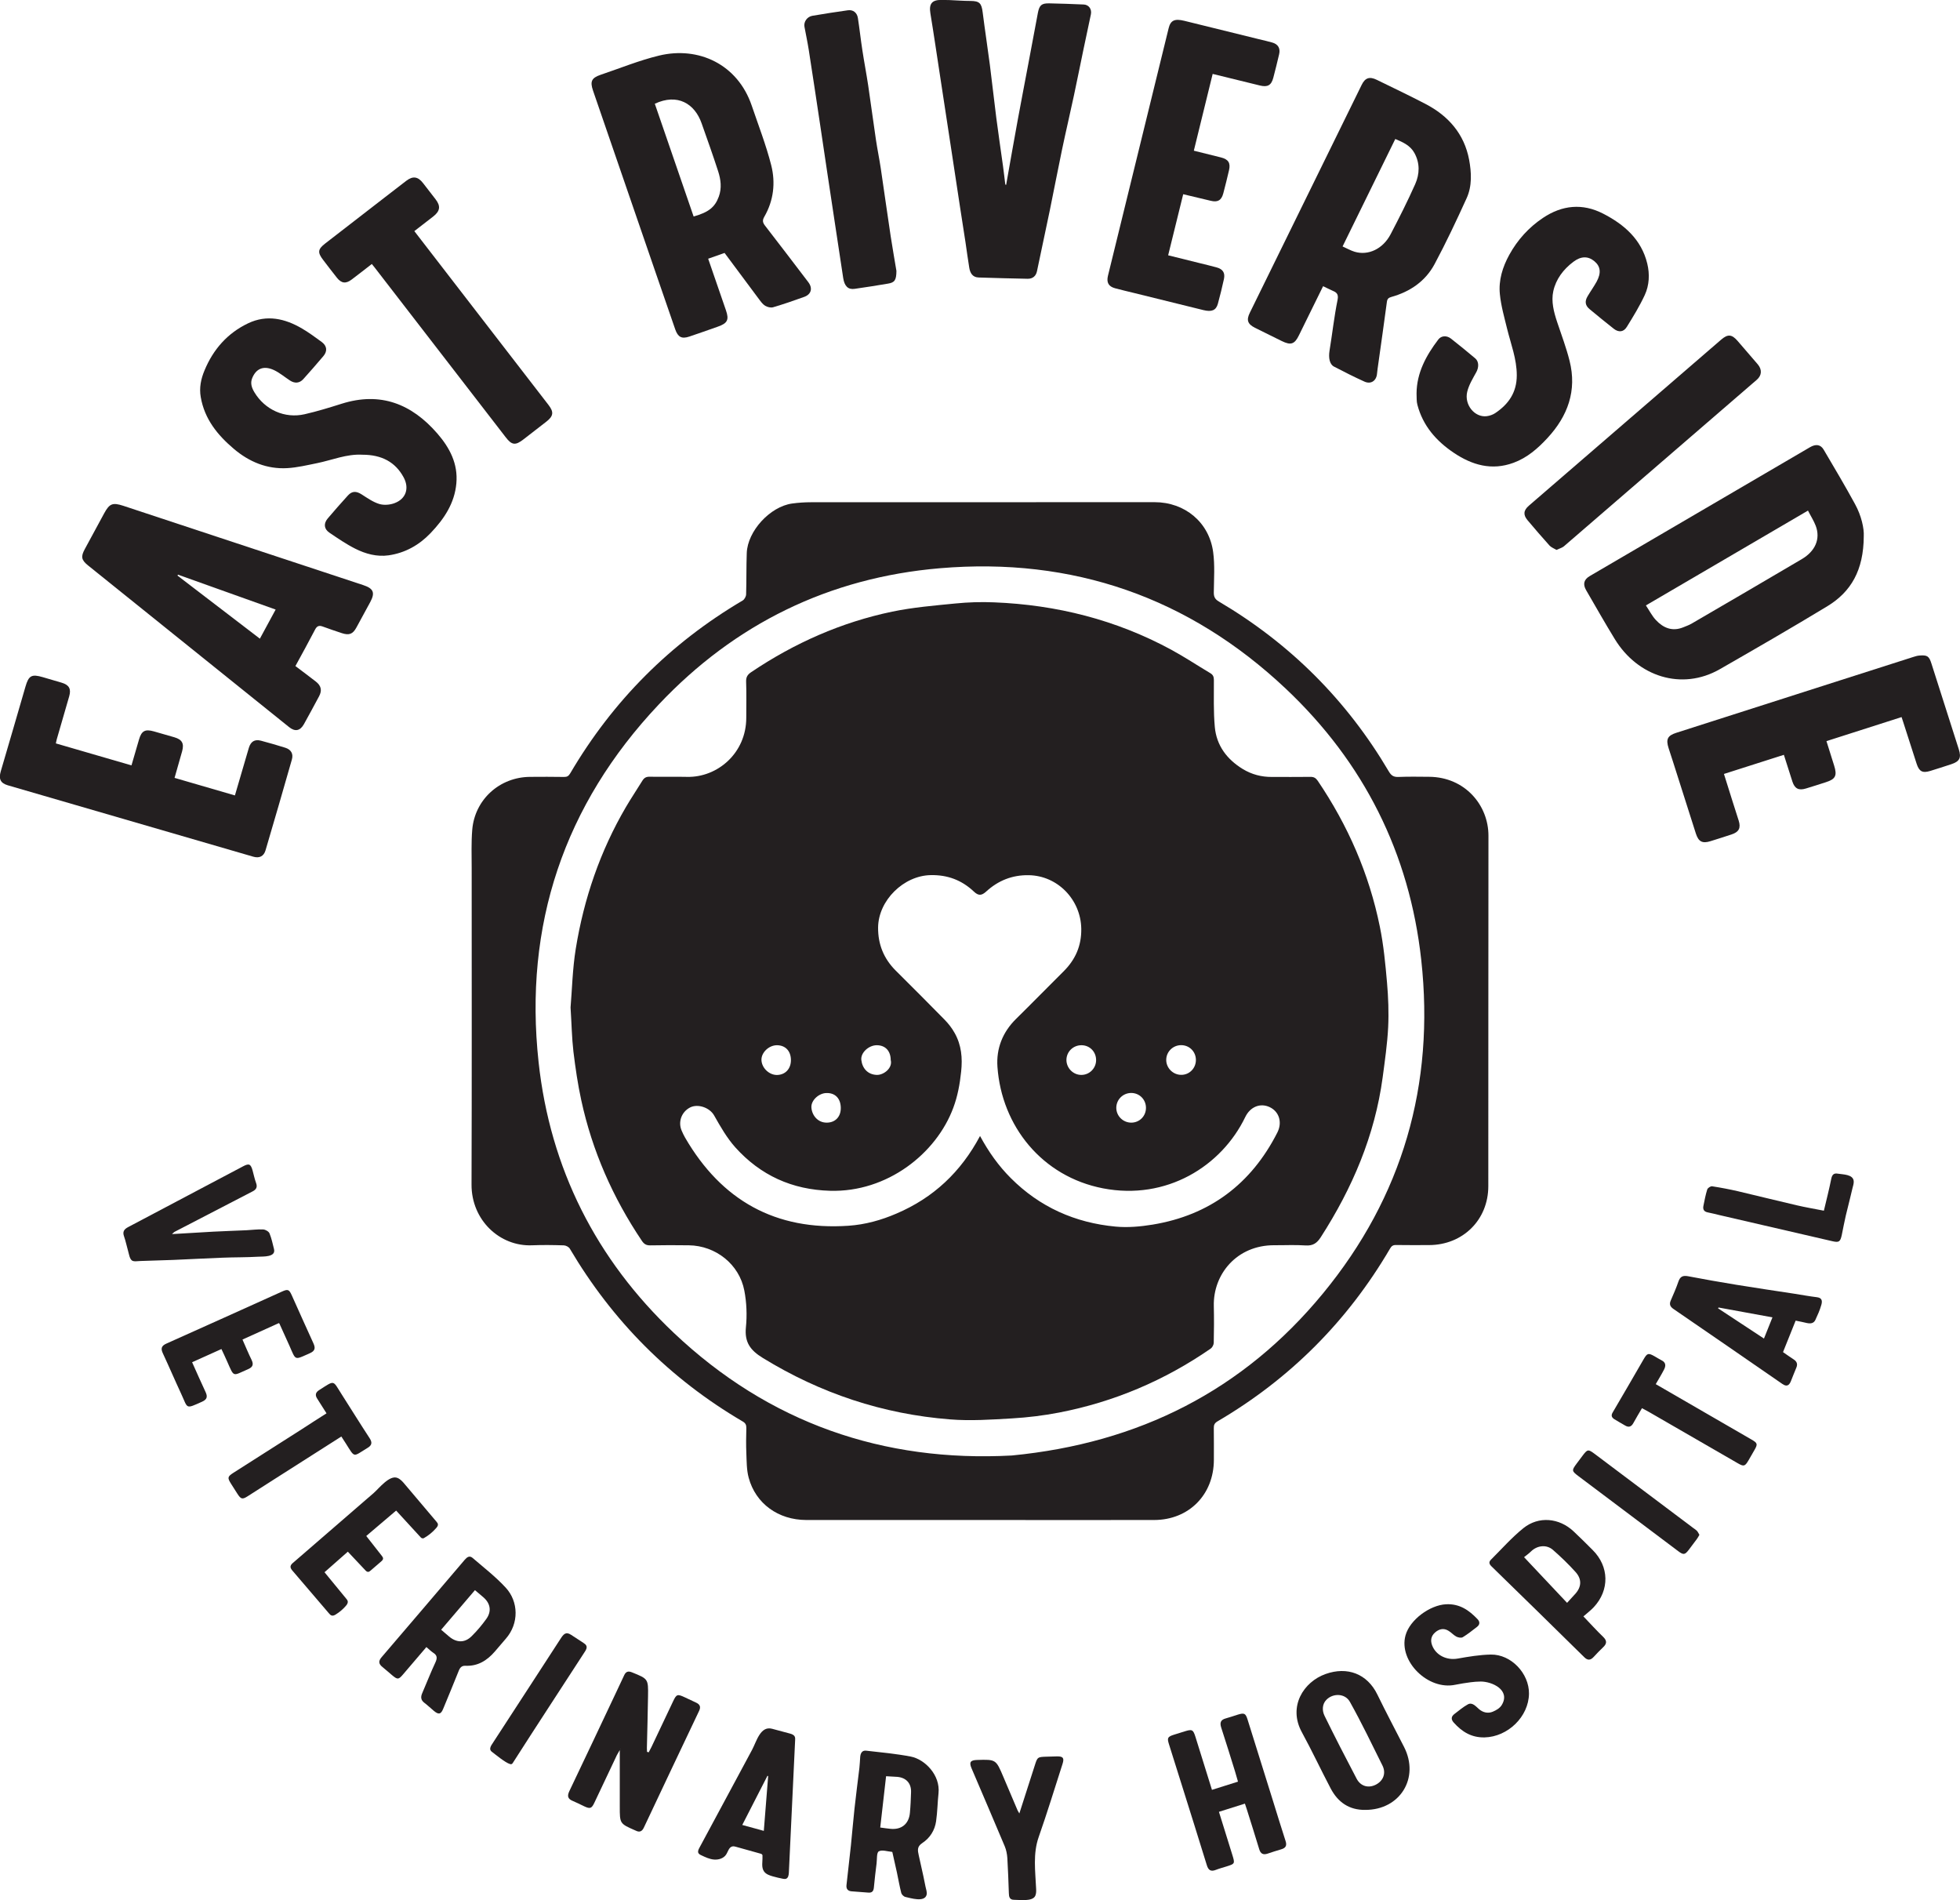 <?xml version="1.0" encoding="utf-8"?>
<!-- Generator: Adobe Illustrator 27.7.0, SVG Export Plug-In . SVG Version: 6.00 Build 0)  -->
<svg version="1.1" id="Layer_1" xmlns="http://www.w3.org/2000/svg" xmlns:xlink="http://www.w3.org/1999/xlink" x="0px" y="0px"
	 viewBox="0 0 274.75 266.29" style="enable-background:new 0 0 274.75 266.29;" xml:space="preserve">
<style type="text/css">
	.st0{fill:#231F20;}
</style>
<g id="xBdPCN_00000137826154184990241280000008123636891448253626_">
	<g>
		<path class="st0" d="M137.32,213.03c-8.1,0-16.21,0.01-24.31,0c-3.91-0.01-7.08-2.29-8.06-5.92c-0.3-1.1-0.28-2.3-0.33-3.46
			c-0.05-1.16-0.03-2.33,0-3.5c0.01-0.45-0.12-0.71-0.53-0.94c-10.17-5.97-18.22-14.06-24.21-24.2c-0.14-0.25-0.55-0.46-0.84-0.47
			c-1.48-0.05-2.97-0.07-4.45-0.01c-4.54,0.19-8.51-3.53-8.49-8.51c0.05-14.78,0.02-29.56,0.02-44.34c0-1.8-0.07-3.61,0.08-5.4
			c0.36-4.23,3.84-7.37,8.1-7.4c1.59-0.01,3.18-0.02,4.77,0.01c0.42,0.01,0.64-0.13,0.86-0.5c5.97-10.16,14.02-18.24,24.18-24.23
			c0.25-0.15,0.47-0.56,0.48-0.85c0.06-1.93,0.02-3.87,0.09-5.8c0.11-3.08,3.27-6.51,6.35-6.94c0.88-0.12,1.78-0.18,2.67-0.18
			c16.05-0.01,32.1-0.01,48.15-0.01c4.24,0,7.65,2.82,8.21,7c0.25,1.85,0.11,3.75,0.09,5.63c-0.01,0.61,0.15,0.97,0.72,1.3
			c9.98,5.89,17.93,13.83,23.82,23.82c0.34,0.58,0.69,0.79,1.36,0.76c1.43-0.06,2.86-0.03,4.29-0.02c5.03,0.04,8.32,3.99,8.31,8.27
			c-0.03,16.37,0,32.74-0.02,49.1c0,4.73-3.57,8.25-8.31,8.26c-1.54,0-3.07,0.02-4.61-0.01c-0.44-0.01-0.65,0.14-0.86,0.51
			c-5.96,10.17-14.02,18.25-24.19,24.21c-0.4,0.24-0.52,0.5-0.51,0.94c0.02,1.48,0.01,2.97,0.01,4.45c-0.01,4.88-3.5,8.42-8.37,8.43
			C153.64,213.05,145.48,213.03,137.32,213.03z M141.84,203.99c17.84-1.73,32.42-9.12,43.61-22.71
			c11.17-13.57,15.69-29.27,13.78-46.73c-1.64-14.97-8.06-27.71-18.97-38.01c-13.6-12.83-29.89-18.48-48.52-16.9
			c-15.51,1.32-28.73,7.79-39.39,19.09c-13.28,14.06-18.94,30.94-16.85,50.14c1.62,14.88,8.06,27.63,18.95,37.93
			C107.81,199.45,123.84,204.96,141.84,203.99z"/>
		<path class="st0" d="M185.47,40.11c-1.15,2.34-2.27,4.61-3.39,6.89c-0.61,1.25-1.13,1.42-2.4,0.8c-1.26-0.62-2.51-1.24-3.76-1.86
			c-1.03-0.52-1.23-1.08-0.72-2.11c5.22-10.64,10.45-21.28,15.67-31.92c0.49-1.01,1.11-1.22,2.13-0.72c2.28,1.12,4.57,2.2,6.81,3.37
			c3.22,1.67,5.45,4.21,6.13,7.83c0.33,1.78,0.43,3.68-0.35,5.39c-1.42,3.12-2.88,6.23-4.5,9.25c-1.28,2.38-3.42,3.85-6.03,4.58
			c-0.42,0.12-0.59,0.26-0.65,0.71c-0.38,2.89-0.8,5.77-1.2,8.65c-0.06,0.46-0.14,0.93-0.18,1.39c-0.08,1-0.85,1.54-1.77,1.12
			c-1.44-0.65-2.86-1.37-4.26-2.1c-0.62-0.32-0.79-1.22-0.63-2.22c0.39-2.38,0.65-4.78,1.13-7.14c0.18-0.89-0.23-1.08-0.82-1.33
			C186.31,40.53,185.94,40.33,185.47,40.11z M188.2,34.54c0.59,0.26,1.12,0.57,1.68,0.74c1.9,0.58,3.97-0.38,5.05-2.44
			c1.21-2.31,2.39-4.65,3.45-7.03c0.63-1.42,0.68-2.94-0.11-4.37c-0.57-1.04-1.58-1.5-2.68-1.96
			C193.14,24.48,190.69,29.47,188.2,34.54z"/>
		<path class="st0" d="M101.57,35.45c-0.79,0.28-1.53,0.54-2.3,0.81c0.84,2.44,1.67,4.83,2.49,7.22c0.47,1.35,0.22,1.83-1.16,2.31
			c-1.32,0.46-2.64,0.94-3.97,1.38c-1.07,0.36-1.59,0.08-1.97-0.99c-0.9-2.59-1.79-5.19-2.69-7.79c-2.95-8.56-5.89-17.12-8.84-25.69
			c-0.44-1.29-0.21-1.78,1.07-2.22c2.73-0.92,5.41-2.02,8.19-2.69c5.51-1.33,11.01,1.2,12.99,7.02c0.94,2.77,2.01,5.52,2.73,8.35
			c0.62,2.45,0.34,4.94-0.96,7.2c-0.29,0.5-0.26,0.8,0.08,1.25c2.04,2.63,4.06,5.29,6.08,7.94c0.64,0.84,0.42,1.7-0.58,2.06
			c-1.44,0.52-2.89,1.02-4.35,1.45c-0.33,0.1-0.8-0.02-1.11-0.2c-0.35-0.21-0.61-0.58-0.86-0.91
			C104.81,39.81,103.22,37.66,101.57,35.45z M91.79,14.54c1.82,5.29,3.64,10.55,5.44,15.8c2.09-0.58,2.99-1.3,3.53-2.78
			c0.44-1.2,0.28-2.4-0.09-3.55c-0.73-2.26-1.53-4.49-2.32-6.73C97.38,14.52,94.97,13.05,91.79,14.54z"/>
		<path class="st0" d="M261.26,75.14c-0.02,4.81-1.8,7.82-5.13,9.84c-4.97,3.01-10.01,5.92-15.05,8.81
			c-5.33,3.05-11.51,1.04-14.72-4.22c-1.38-2.25-2.68-4.55-4.01-6.84c-0.5-0.86-0.33-1.51,0.51-2
			c10.29-6.02,20.57-12.03,30.86-18.05c0.82-0.48,1.49-0.39,1.92,0.34c1.49,2.53,2.99,5.05,4.39,7.62
			C260.94,72.29,261.32,74.09,261.26,75.14z M253.44,71.56c-7.6,4.45-15.11,8.84-22.72,13.29c0.49,0.73,0.86,1.48,1.41,2.06
			c1.03,1.1,2.29,1.63,3.82,1.01c0.39-0.16,0.79-0.3,1.16-0.51c5.16-3,10.31-6.01,15.45-9.04c1.92-1.13,2.65-2.85,1.97-4.67
			C254.26,72.99,253.82,72.31,253.44,71.56z"/>
		<path class="st0" d="M41.41,93.35c0.97,0.73,1.92,1.44,2.86,2.17c0.76,0.59,0.9,1.25,0.45,2.08c-0.7,1.3-1.4,2.61-2.12,3.9
			c-0.53,0.94-1.24,1.08-2.08,0.4c-9.39-7.55-18.77-15.09-28.16-22.64c-0.97-0.78-1.05-1.24-0.47-2.31
			c0.91-1.67,1.81-3.34,2.72-5.02c0.74-1.36,1.18-1.53,2.68-1.04c4.54,1.5,9.07,3,13.61,4.5c6.67,2.2,13.34,4.41,20.01,6.61
			c1.46,0.48,1.7,1.07,0.98,2.4c-0.64,1.18-1.28,2.37-1.93,3.55c-0.5,0.92-1.01,1.12-2.03,0.79c-0.9-0.3-1.8-0.6-2.69-0.93
			c-0.51-0.19-0.81-0.08-1.07,0.42C43.28,89.94,42.35,91.63,41.41,93.35z M24.95,80.54c-0.02,0.04-0.05,0.09-0.07,0.13
			c3.83,2.93,7.67,5.87,11.55,8.84c0.74-1.37,1.46-2.7,2.21-4.08C34.02,83.78,29.49,82.16,24.95,80.54z"/>
		<path class="st0" d="M141.04,25.91c0.54-3.06,1.08-6.12,1.64-9.18c0.47-2.58,0.98-5.16,1.46-7.74c0.45-2.39,0.89-4.79,1.35-7.19
			c0.21-1.09,0.53-1.35,1.6-1.33c1.61,0.03,3.21,0.09,4.82,0.16c0.72,0.03,1.16,0.65,1.01,1.38c-0.34,1.64-0.69,3.28-1.04,4.91
			c-0.45,2.16-0.88,4.32-1.34,6.47c-0.54,2.54-1.14,5.06-1.67,7.6c-0.59,2.83-1.13,5.66-1.71,8.49c-0.59,2.85-1.19,5.69-1.8,8.54
			c-0.14,0.66-0.59,1.06-1.3,1.05c-2.3-0.05-4.59-0.1-6.89-0.18c-0.84-0.03-1.18-0.63-1.3-1.36c-0.2-1.19-0.35-2.39-0.53-3.58
			c-0.25-1.66-0.52-3.31-0.77-4.97c-0.38-2.45-0.75-4.91-1.12-7.37c-0.55-3.6-1.1-7.21-1.65-10.81c-0.46-2.98-0.89-5.96-1.38-8.93
			c-0.22-1.34,0.21-1.9,1.58-1.88c0.37,0,0.74,0.01,1.11,0.02c0.97,0.04,1.94,0.12,2.92,0.12c1.26,0.01,1.56,0.3,1.72,1.6
			c0.31,2.46,0.69,4.92,1.01,7.38c0.32,2.47,0.58,4.94,0.9,7.41c0.29,2.26,0.63,4.51,0.94,6.76c0.12,0.86,0.21,1.71,0.32,2.57
			C140.95,25.88,140.99,25.9,141.04,25.91z"/>
		<path class="st0" d="M50.81,63.73c-2.21-0.13-4.24,0.75-6.35,1.18c-1.39,0.28-2.79,0.62-4.2,0.7c-2.84,0.16-5.33-0.88-7.48-2.7
			c-2.29-1.94-4.11-4.18-4.64-7.26c-0.23-1.31,0.03-2.55,0.53-3.74c1.22-2.95,3.22-5.22,6.11-6.6c2.63-1.25,5.17-0.67,7.57,0.74
			c0.95,0.56,1.85,1.22,2.75,1.88c0.74,0.55,0.82,1.28,0.23,1.98c-0.92,1.09-1.87,2.17-2.82,3.23c-0.52,0.57-1.18,0.63-1.86,0.19
			c-0.75-0.49-1.45-1.09-2.26-1.47c-1.53-0.7-2.53-0.12-3.04,1.14c-0.29,0.71-0.06,1.35,0.3,1.96c1.48,2.47,4.26,3.74,7.07,3.09
			c1.75-0.4,3.47-0.93,5.18-1.47c5.44-1.71,9.8,0.02,13.41,4.18c1.74,2.01,2.91,4.24,2.66,6.99c-0.25,2.79-1.72,4.98-3.6,6.95
			c-1.62,1.7-3.59,2.8-5.9,3.13c-1.63,0.23-3.22-0.2-4.67-0.93c-1.27-0.64-2.45-1.45-3.63-2.25c-0.76-0.52-0.83-1.28-0.23-1.99
			c0.92-1.09,1.87-2.16,2.83-3.22c0.58-0.64,1.17-0.63,1.91-0.16c0.8,0.51,1.6,1.08,2.48,1.35c0.66,0.2,1.51,0.13,2.16-0.12
			c1.62-0.61,2.08-2.12,1.25-3.63C55.42,64.77,53.52,63.73,50.81,63.73z"/>
		<path class="st0" d="M198.57,55.14c0.02-2.87,1.33-5.3,3.05-7.56c0.42-0.55,1.18-0.59,1.78-0.12c1.15,0.9,2.27,1.82,3.39,2.76
			c0.54,0.45,0.52,1.27,0.16,1.93c-0.49,0.89-1.05,1.8-1.28,2.77c-0.43,1.83,1.06,3.61,2.73,3.41c0.41-0.05,0.84-0.2,1.18-0.42
			c1.89-1.26,3.04-2.91,3.04-5.31c0-2.3-0.83-4.38-1.36-6.54c-0.39-1.6-0.85-3.2-1.01-4.83c-0.2-1.95,0.38-3.81,1.32-5.52
			c1.15-2.09,2.73-3.84,4.72-5.17c2.68-1.8,5.54-2.08,8.41-0.61c2.95,1.51,5.39,3.61,6.21,7.01c0.36,1.47,0.29,3.03-0.35,4.41
			c-0.72,1.55-1.62,3.02-2.52,4.47c-0.45,0.73-1.14,0.79-1.82,0.26c-1.14-0.9-2.27-1.82-3.39-2.75c-0.63-0.52-0.71-1.11-0.27-1.83
			c0.4-0.68,0.87-1.33,1.25-2.02c0.67-1.23,0.55-2.15-0.3-2.86c-0.89-0.75-1.89-0.74-2.97,0.08c-1.39,1.05-2.43,2.42-2.8,4.1
			c-0.32,1.45,0.07,2.92,0.54,4.34c0.6,1.8,1.28,3.59,1.74,5.43c1.05,4.17-0.24,7.73-3.1,10.82c-1.36,1.47-2.85,2.77-4.76,3.47
			c-3.05,1.12-5.79,0.33-8.37-1.4c-2.47-1.66-4.33-3.79-5.1-6.72C198.55,56.24,198.6,55.72,198.57,55.14z"/>
		<path class="st0" d="M169.99,10.36c-0.88,3.59-1.75,7.14-2.64,10.76c1.32,0.33,2.57,0.64,3.82,0.95c1.03,0.26,1.35,0.78,1.11,1.8
			c-0.26,1.08-0.51,2.16-0.8,3.23c-0.26,0.98-0.78,1.28-1.76,1.04c-1.26-0.3-2.51-0.6-3.86-0.92c-0.7,2.84-1.39,5.65-2.11,8.56
			c1.47,0.36,2.89,0.72,4.31,1.07c0.82,0.2,1.64,0.4,2.46,0.62c0.89,0.24,1.24,0.75,1.05,1.64c-0.25,1.16-0.54,2.32-0.85,3.46
			c-0.25,0.92-0.86,1.18-2.03,0.89c-3.26-0.8-6.51-1.61-9.77-2.41c-0.87-0.22-1.75-0.41-2.61-0.65c-0.92-0.25-1.22-0.81-1-1.74
			c2.83-11.57,5.67-23.14,8.51-34.71c0.27-1.1,0.84-1.37,2.21-1.03c3.46,0.85,6.93,1.7,10.39,2.56c0.64,0.16,1.29,0.3,1.92,0.48
			c0.82,0.23,1.16,0.81,0.97,1.63c-0.26,1.11-0.53,2.21-0.82,3.31c-0.28,1.06-0.8,1.35-1.89,1.08
			C174.42,11.45,172.25,10.92,169.99,10.36z"/>
		<path class="st0" d="M24.47,109.02c2.86,0.83,5.62,1.63,8.46,2.46c0.5-1.7,0.99-3.36,1.47-5.02c0.16-0.56,0.32-1.12,0.49-1.67
			c0.27-0.87,0.82-1.21,1.69-0.98c1.15,0.3,2.29,0.64,3.42,0.99c0.81,0.26,1.15,0.85,0.91,1.67c-1.21,4.24-2.44,8.48-3.69,12.71
			c-0.25,0.84-0.87,1.14-1.74,0.88c-11.46-3.33-22.92-6.66-34.39-10c-1.05-0.31-1.29-0.91-0.98-1.97c1.17-3.95,2.31-7.91,3.46-11.86
			c0.45-1.55,0.86-1.78,2.41-1.33c0.89,0.26,1.78,0.52,2.66,0.78c1.05,0.31,1.36,0.87,1.06,1.91c-0.58,2-1.16,4.01-1.74,6.01
			c-0.05,0.17-0.08,0.36-0.13,0.59c3.52,1.02,7.01,2.04,10.6,3.08c0.36-1.23,0.71-2.44,1.06-3.64c0.35-1.2,0.85-1.47,2.06-1.13
			c0.97,0.27,1.93,0.55,2.89,0.83c1.09,0.32,1.39,0.87,1.09,1.96C25.19,106.5,24.84,107.71,24.47,109.02z"/>
		<path class="st0" d="M266.56,100.5c-3.53,1.13-7,2.24-10.53,3.37c0.37,1.18,0.72,2.31,1.08,3.44c0.44,1.4,0.19,1.89-1.17,2.32
			c-0.93,0.3-1.86,0.6-2.79,0.88c-1.01,0.31-1.57,0.02-1.89-0.96c-0.4-1.23-0.78-2.46-1.2-3.76c-2.8,0.89-5.56,1.78-8.4,2.68
			c0.4,1.27,0.79,2.51,1.18,3.76c0.3,0.93,0.6,1.86,0.89,2.79c0.32,1.03,0.03,1.59-1.01,1.93c-0.98,0.32-1.96,0.64-2.94,0.94
			c-1.14,0.36-1.68,0.08-2.05-1.05c-1.08-3.37-2.15-6.74-3.22-10.11c-0.2-0.63-0.41-1.26-0.61-1.88c-0.4-1.25-0.14-1.76,1.09-2.15
			c7.64-2.45,15.29-4.89,22.93-7.34c3.42-1.09,6.84-2.19,10.26-3.28c0.3-0.1,0.61-0.19,0.92-0.21c1.08-0.08,1.32,0.1,1.65,1.14
			c1.28,4,2.55,8,3.83,12c0.38,1.2,0.12,1.71-1.07,2.1c-0.98,0.32-1.96,0.64-2.94,0.94c-1.1,0.33-1.55,0.07-1.91-1.04
			c-0.63-1.93-1.25-3.87-1.87-5.81C266.73,100.99,266.66,100.79,266.56,100.5z"/>
		<path class="st0" d="M58.08,32.39c3.69,4.78,7.33,9.49,10.96,14.2c2.62,3.39,5.24,6.79,7.86,10.18c0.76,0.99,0.68,1.55-0.32,2.33
			c-1.07,0.83-2.13,1.65-3.2,2.48c-1.13,0.88-1.64,0.82-2.5-0.31c-6.11-7.92-12.22-15.84-18.34-23.75
			c-0.13-0.16-0.26-0.32-0.42-0.52c-0.96,0.74-1.89,1.48-2.84,2.19c-0.8,0.6-1.42,0.53-2.05-0.26c-0.66-0.83-1.3-1.67-1.94-2.51
			c-0.8-1.04-0.74-1.49,0.29-2.29c2.78-2.16,5.56-4.31,8.35-6.46c1-0.78,2.01-1.55,3.02-2.33c0.92-0.7,1.63-0.61,2.35,0.32
			c0.58,0.75,1.17,1.51,1.75,2.26c0.75,0.97,0.65,1.66-0.33,2.43C59.85,31.02,58.99,31.68,58.08,32.39z"/>
		<path class="st0" d="M125.66,37.97c-0.01,1.31-0.26,1.63-1.18,1.78c-1.55,0.26-3.1,0.51-4.66,0.73c-0.93,0.14-1.44-0.36-1.62-1.51
			c-0.37-2.44-0.74-4.89-1.11-7.33c-0.36-2.41-0.73-4.81-1.09-7.22c-0.35-2.3-0.68-4.61-1.03-6.91c-0.53-3.51-1.05-7.02-1.6-10.52
			c-0.17-1.08-0.4-2.15-0.6-3.23c-0.13-0.7,0.36-1.42,1.12-1.55c1.65-0.28,3.31-0.54,4.97-0.77c0.73-0.1,1.28,0.33,1.4,1.09
			c0.23,1.49,0.39,2.98,0.62,4.47c0.25,1.66,0.57,3.3,0.82,4.96c0.38,2.54,0.71,5.1,1.09,7.64c0.2,1.34,0.48,2.68,0.68,4.02
			c0.47,3.17,0.91,6.35,1.39,9.52C125.13,34.89,125.44,36.64,125.66,37.97z"/>
		<path class="st0" d="M218.18,77.07c-0.36-0.22-0.75-0.36-0.98-0.62c-1.05-1.16-2.06-2.35-3.07-3.54c-0.64-0.76-0.57-1.39,0.2-2.05
			c8.97-7.75,17.95-15.5,26.93-23.25c0.95-0.82,1.51-0.77,2.34,0.2c0.94,1.08,1.87,2.16,2.8,3.25c0.62,0.73,0.58,1.55-0.14,2.17
			c-9.01,7.79-18.03,15.57-27.05,23.35C218.95,76.79,218.58,76.88,218.18,77.07z"/>
		<path class="st0" d="M90.93,245.59c0.13-0.24,0.26-0.48,0.38-0.72c1.02-2.15,2.03-4.3,3.05-6.44c0.47-0.99,0.6-1.03,1.63-0.55
			c0.53,0.25,1.05,0.49,1.58,0.74c0.51,0.24,0.71,0.56,0.44,1.14c-2.6,5.46-5.18,10.92-7.76,16.39c-0.26,0.55-0.62,0.68-1.14,0.41
			c-0.02-0.01-0.05-0.02-0.07-0.03c-2.17-0.95-2.16-0.95-2.16-3.33c0.01-2.59,0-5.17,0-7.93c-0.18,0.33-0.3,0.51-0.4,0.7
			c-1.05,2.22-2.1,4.44-3.15,6.66c-0.4,0.85-0.6,0.92-1.47,0.51c-0.53-0.25-1.04-0.52-1.58-0.74c-0.7-0.29-0.79-0.69-0.47-1.37
			c2.24-4.69,4.46-9.4,6.68-14.1c0.34-0.72,0.68-1.43,1.01-2.15c0.23-0.5,0.56-0.62,1.09-0.4c2.27,0.92,2.29,0.91,2.25,3.34
			c-0.04,2.43-0.1,4.85-0.16,7.27c0,0.18,0.02,0.35,0.02,0.53C90.79,245.54,90.86,245.56,90.93,245.59z M86.92,245.15l0.04,0.03
			l0-0.05L86.92,245.15z"/>
		<path class="st0" d="M125.09,259.58c-0.02-0.01-0.04-0.04-0.06-0.04c-0.63-0.05-1.38-0.33-1.84-0.07
			c-0.32,0.18-0.24,1.08-0.31,1.67c-0.14,1.13-0.28,2.26-0.38,3.39c-0.05,0.53-0.26,0.77-0.8,0.72c-0.78-0.07-1.56-0.11-2.35-0.18
			c-0.51-0.05-0.75-0.35-0.69-0.87c0.21-1.85,0.42-3.7,0.62-5.56c0.18-1.71,0.31-3.43,0.5-5.14c0.21-1.92,0.46-3.83,0.69-5.74
			c0.06-0.5,0.07-1,0.11-1.5c0.04-0.53,0.25-0.97,0.85-0.9c2.09,0.24,4.19,0.43,6.26,0.83c1.93,0.38,4.14,2.56,3.87,5.14
			c-0.14,1.3-0.15,2.62-0.34,3.92c-0.18,1.28-0.87,2.36-1.94,3.06c-0.76,0.5-0.64,1.04-0.49,1.72c0.22,0.97,0.44,1.95,0.65,2.93
			c0.1,0.49,0.2,0.98,0.3,1.47c0.07,0.36,0.24,0.77,0.15,1.13c-0.28,1.09-2.24,0.46-2.97,0.3c-0.23-0.05-0.52-0.33-0.58-0.55
			c-0.24-0.95-0.41-1.91-0.61-2.87C125.52,261.51,125.31,260.58,125.09,259.58z M124.21,248.94c-0.27,2.37-0.54,4.78-0.82,7.19
			c0.58,0.08,0.99,0.14,1.41,0.18c1.55,0.17,2.61-0.67,2.75-2.24c0.09-0.96,0.13-1.93,0.16-2.9c0.04-1.24-0.69-2.03-1.93-2.14
			C125.29,249,124.8,248.98,124.21,248.94z"/>
		<path class="st0" d="M59.77,230.84c-1.11,1.3-2.19,2.57-3.27,3.83c-0.64,0.75-0.77,0.75-1.55,0.1c-0.45-0.37-0.88-0.77-1.33-1.13
			c-0.55-0.43-0.6-0.84-0.12-1.39c3.89-4.54,7.77-9.09,11.65-13.65c0.31-0.36,0.66-0.62,1.08-0.27c1.58,1.36,3.25,2.65,4.66,4.18
			c1.81,1.96,1.88,5.02,0.02,7.15c-0.52,0.6-1.03,1.21-1.55,1.81c-1.09,1.26-2.39,2.07-4.12,1.99c-0.49-0.02-0.74,0.23-0.92,0.67
			c-0.72,1.79-1.45,3.57-2.19,5.35c-0.32,0.79-0.63,0.86-1.29,0.32c-0.45-0.37-0.87-0.78-1.33-1.13c-0.53-0.39-0.56-0.83-0.32-1.38
			c0.62-1.43,1.18-2.88,1.84-4.29c0.28-0.61,0.28-1-0.31-1.37C60.39,231.41,60.11,231.12,59.77,230.84z M61.84,228.41
			c0.42,0.36,0.76,0.65,1.1,0.94c1.06,0.9,2.21,0.93,3.18-0.04c0.75-0.74,1.44-1.56,2.05-2.41c0.77-1.07,0.58-2.18-0.4-3.03
			c-0.38-0.33-0.76-0.65-1.19-1.01C65.01,224.7,63.45,226.52,61.84,228.41z"/>
		<path class="st0" d="M169.89,250.85c1.26-0.39,2.41-0.76,3.65-1.15c-0.15-0.5-0.28-0.98-0.42-1.45c-0.64-2.04-1.26-4.09-1.93-6.12
			c-0.23-0.71-0.07-1.11,0.66-1.3c0.56-0.15,1.11-0.35,1.66-0.52c0.92-0.28,1.1-0.19,1.38,0.71c1.18,3.75,2.35,7.51,3.52,11.26
			c0.6,1.92,1.18,3.84,1.8,5.74c0.22,0.67,0,0.99-0.63,1.17c-0.63,0.18-1.26,0.39-1.89,0.6c-0.63,0.21-0.99,0.01-1.18-0.64
			c-0.56-1.87-1.16-3.73-1.74-5.59c-0.08-0.25-0.16-0.49-0.26-0.78c-1.22,0.38-2.39,0.75-3.64,1.15c0.64,2.04,1.25,4.03,1.87,6.01
			c0.39,1.26,0.39,1.27-0.86,1.66c-0.48,0.15-0.97,0.28-1.43,0.46c-0.7,0.28-1.06,0.07-1.28-0.66c-1.14-3.71-2.31-7.41-3.47-11.11
			c-0.61-1.94-1.22-3.88-1.83-5.82c-0.29-0.91-0.2-1.07,0.73-1.36c0.5-0.16,1.01-0.32,1.51-0.47c1-0.31,1.15-0.23,1.47,0.79
			C168.35,245.89,169.11,248.33,169.89,250.85z"/>
		<path class="st0" d="M191.38,253.66c-2.24,0.03-3.82-1.06-4.84-2.99c-1.38-2.62-2.63-5.3-4.05-7.9c-1.96-3.59,0.23-7.06,3.34-8.16
			c3.02-1.07,5.82-0.05,7.25,2.89c1.2,2.47,2.49,4.89,3.74,7.34C199.03,249.18,196.26,253.67,191.38,253.66z M187.64,237.56
			c-0.61-0.03-1.25,0.2-1.71,0.67c-0.6,0.61-0.62,1.52-0.25,2.26c1.45,2.96,2.96,5.89,4.49,8.8c0.57,1.08,1.67,1.36,2.7,0.83
			c1.04-0.54,1.46-1.6,0.92-2.68c-1.48-2.98-2.93-6-4.55-8.9C188.9,237.91,188.29,237.59,187.64,237.56z"/>
		<path class="st0" d="M251.71,185.09c-0.61,1.51-1.18,2.94-1.77,4.41c0.5,0.35,0.97,0.69,1.46,1c0.48,0.3,0.63,0.67,0.4,1.2
			c-0.27,0.63-0.51,1.27-0.77,1.91c-0.24,0.57-0.58,0.77-1.17,0.36c-5.09-3.52-10.18-7.02-15.28-10.52
			c-0.47-0.32-0.61-0.67-0.37-1.2c0.38-0.87,0.76-1.74,1.07-2.64c0.23-0.68,0.61-0.88,1.32-0.75c2.25,0.43,4.51,0.83,6.78,1.2
			c2.7,0.44,5.4,0.84,8.1,1.25c1.08,0.17,2.16,0.37,3.24,0.5c0.78,0.1,0.72,0.64,0.58,1.11c-0.2,0.71-0.51,1.39-0.82,2.06
			c-0.24,0.52-0.71,0.55-1.21,0.44C252.77,185.3,252.26,185.2,251.71,185.09z M240.91,183.25c-0.03,0.04-0.05,0.07-0.08,0.11
			c2.12,1.4,4.25,2.8,6.44,4.24c0.4-0.99,0.76-1.91,1.19-2.97C245.88,184.16,243.39,183.7,240.91,183.25z"/>
		<path class="st0" d="M106.84,259.92c-0.01-0.01-0.02-0.02-0.03-0.03c-0.06-0.06-0.14-0.08-0.21-0.1c-1.13-0.32-2.26-0.63-3.4-0.95
			c-0.17-0.05-0.36-0.1-0.54-0.06c-0.49,0.11-0.6,0.73-0.88,1.15c-0.35,0.53-1.05,0.74-1.68,0.69c-0.63-0.05-1.22-0.33-1.79-0.6
			c-0.17-0.08-0.35-0.17-0.42-0.34c-0.09-0.22,0.02-0.46,0.13-0.67c1.65-3.07,3.31-6.15,4.96-9.22c0.82-1.52,1.64-3.04,2.45-4.56
			c0.62-1.15,1.15-3.38,2.8-2.94c0.82,0.22,1.64,0.44,2.46,0.66c0.27,0.07,0.58,0.17,0.71,0.43c0.08,0.15,0.07,0.33,0.06,0.5
			c-0.29,6.2-0.58,12.39-0.88,18.59c-0.02,0.33-0.08,0.72-0.39,0.84c-0.14,0.05-0.3,0.03-0.45,0c-0.48-0.09-0.96-0.21-1.43-0.34
			c-0.45-0.13-0.92-0.29-1.2-0.67c-0.43-0.59-0.19-1.4-0.23-2.12C106.9,260.08,106.89,259.99,106.84,259.92z M107.68,248.92
			c-0.03-0.01-0.07-0.02-0.1-0.04c-1.17,2.28-2.33,4.56-3.53,6.89c1.04,0.29,1.97,0.54,3.02,0.83
			C107.28,253.98,107.48,251.45,107.68,248.92z"/>
		<path class="st0" d="M221.96,226.54c1,1.04,1.85,1.99,2.76,2.86c0.55,0.53,0.55,0.95,0.01,1.46c-0.46,0.43-0.9,0.9-1.33,1.36
			c-0.44,0.48-0.84,0.52-1.33,0.03c-4.32-4.25-8.65-8.5-13-12.73c-0.35-0.34-0.38-0.62-0.07-0.93c1.5-1.49,2.91-3.1,4.55-4.42
			c2.14-1.72,5.02-1.44,7.03,0.45c0.91,0.85,1.79,1.73,2.67,2.61c2.33,2.31,2.4,5.62,0.16,8.02
			C222.95,225.74,222.41,226.14,221.96,226.54z M219.67,224.64c0.45-0.49,0.74-0.82,1.05-1.15c0.97-1,1.08-2.13,0.14-3.17
			c-0.99-1.1-2.06-2.13-3.17-3.1c-0.9-0.79-2.21-0.63-3.07,0.21c-0.34,0.33-0.73,0.61-0.98,0.81
			C215.7,220.42,217.63,222.48,219.67,224.64z"/>
		<path class="st0" d="M207.57,235.67c-0.5,0-0.99,0.05-1.41,0.1c-0.72,0.1-1.44,0.2-2.15,0.35c-3.81,0.82-7.98-3.28-6.99-6.91
			c0.6-2.2,3.42-4.26,5.69-4.37c1.9-0.09,3.21,0.83,4.41,2.09c0.37,0.39,0.32,0.78-0.09,1.09c-0.65,0.5-1.29,1.02-1.99,1.44
			c-0.21,0.13-0.65,0.04-0.9-0.09c-0.41-0.22-0.73-0.61-1.14-0.84c-0.65-0.38-1.28-0.22-1.83,0.26c-0.56,0.49-0.68,1.11-0.42,1.8
			c0.53,1.41,2.06,2.14,3.6,1.86c1.53-0.27,3.08-0.53,4.63-0.56c2.84-0.05,5.38,2.64,5.35,5.48c-0.04,3.23-2.97,6.05-6.22,6.13
			c-1.85,0.04-3.17-0.79-4.33-2.08c-0.4-0.45-0.37-0.85,0.11-1.21c0.61-0.46,1.2-0.97,1.87-1.34c0.64-0.35,1.15,0.32,1.58,0.68
			c0.54,0.46,1.24,0.63,1.91,0.35c0.5-0.21,0.99-0.49,1.27-0.95C211.76,236.87,209.19,235.67,207.57,235.67z"/>
		<path class="st0" d="M24.11,172.96c2.03-0.12,3.91-0.24,5.78-0.34c1.55-0.08,3.11-0.13,4.66-0.2c0.79-0.04,1.57-0.15,2.35-0.11
			c0.31,0.02,0.77,0.28,0.88,0.55c0.29,0.7,0.44,1.46,0.63,2.2c0.29,1.16-1.53,1.03-2.22,1.07c-1.68,0.1-3.36,0.07-5.04,0.14
			c-2.28,0.09-4.57,0.21-6.85,0.31c-1.52,0.06-3.05,0.11-4.57,0.15c-0.43,0.01-1,0.13-1.26-0.09c-0.31-0.27-0.38-0.84-0.51-1.29
			c-0.2-0.68-0.33-1.39-0.57-2.06c-0.25-0.68,0.02-1.02,0.59-1.32c3.9-2.05,7.8-4.12,11.69-6.18c1.47-0.78,2.94-1.56,4.41-2.33
			c0.83-0.44,1.07-0.33,1.33,0.6c0.16,0.58,0.28,1.18,0.49,1.75c0.21,0.57,0.01,0.91-0.48,1.16c-3.66,1.89-7.31,3.78-10.96,5.68
			C24.38,172.69,24.32,172.77,24.11,172.96z"/>
		<path class="st0" d="M39.1,185.43c-1.71,0.77-3.39,1.53-5.11,2.31c0.44,0.99,0.83,1.94,1.28,2.86c0.32,0.66,0.14,1.02-0.51,1.3
			c-2.2,0.95-1.9,1.2-2.92-1.09c-0.24-0.55-0.5-1.1-0.8-1.74c-1.38,0.62-2.74,1.23-4.11,1.85c0.64,1.42,1.24,2.8,1.88,4.16
			c0.31,0.66,0.23,1.05-0.48,1.37c-2.39,1.07-1.96,0.98-2.93-1.1c-0.88-1.89-1.7-3.81-2.58-5.7c-0.31-0.67-0.18-1.04,0.52-1.35
			c5.4-2.41,10.79-4.85,16.18-7.28c0.84-0.38,1.01-0.31,1.39,0.54c1.01,2.24,2,4.48,3.03,6.72c0.3,0.66,0.22,1.05-0.49,1.37
			c-2.23,0.98-1.94,1.08-2.88-1.05c-0.44-0.99-0.89-1.97-1.34-2.96C39.23,185.58,39.19,185.54,39.1,185.43z"/>
		<path class="st0" d="M59,215.49l-3.47-3.78c-2.69,2.28-1.5,1.27-4.19,3.56l2.18,2.78c0.09,0.11,0.17,0.23,0.18,0.37
			c0,0.18-0.15,0.32-0.29,0.44c-0.48,0.42-0.97,0.83-1.45,1.25c-0.11,0.09-0.22,0.19-0.36,0.19c-0.17,0-0.3-0.13-0.41-0.25
			l-2.43-2.58c-2.11,1.86-1.16,1.02-3.27,2.88l3.03,3.69c0.1,0.12,0.21,0.25,0.23,0.41c0.03,0.23-0.12,0.45-0.28,0.63
			c-0.4,0.46-0.87,0.86-1.39,1.18c-0.17,0.11-0.37,0.21-0.57,0.16c-0.17-0.04-0.29-0.18-0.4-0.31c-1.69-1.98-3.39-3.96-5.08-5.94
			c-0.16-0.18-0.33-0.4-0.3-0.64c0.03-0.22,0.2-0.38,0.37-0.52c2.5-2.16,4.99-4.32,7.49-6.48c1.26-1.09,2.53-2.19,3.79-3.28
			c0.73-0.63,2.22-2.57,3.33-2.12c0.42,0.17,0.73,0.52,1.02,0.87c1.48,1.75,2.97,3.51,4.45,5.26c0.09,0.11,0.19,0.23,0.21,0.37
			c0.02,0.2-0.11,0.37-0.24,0.52c-0.49,0.57-1.08,1.05-1.73,1.42C59.29,215.64,59.11,215.6,59,215.49z"/>
		<path class="st0" d="M142.89,254.16c0.74-2.3,1.45-4.49,2.15-6.69c0.39-1.23,0.39-1.23,1.71-1.27c0.48-0.02,0.95-0.03,1.43-0.04
			c0.85-0.01,1.03,0.23,0.76,1.07c-1.1,3.42-2.15,6.85-3.34,10.24c-0.82,2.34-0.47,4.78-0.36,7.19c0.02,0.35,0.03,0.73-0.12,1.05
			c-0.4,0.84-2.24,0.54-2.99,0.55c-0.62,0-0.7-0.45-0.71-0.93c-0.06-1.63-0.11-3.27-0.21-4.9c-0.04-0.57-0.15-1.16-0.37-1.68
			c-1.53-3.65-3.1-7.28-4.65-10.92c-0.36-0.85-0.17-1.14,0.78-1.17c2.64-0.08,2.64-0.08,3.67,2.35c0.67,1.58,1.34,3.16,2.01,4.73
			C142.7,253.85,142.77,253.95,142.89,254.16z"/>
		<path class="st0" d="M230.17,197.36c-0.42,0.72-0.83,1.39-1.21,2.09c-0.29,0.53-0.66,0.64-1.17,0.33c-0.5-0.3-1.01-0.57-1.5-0.88
			c-0.34-0.22-0.49-0.49-0.24-0.92c1.46-2.48,2.9-4.97,4.34-7.46c0.52-0.89,0.66-0.93,1.55-0.43c0.32,0.18,0.63,0.39,0.96,0.55
			c0.64,0.31,0.63,0.79,0.36,1.31c-0.35,0.68-0.75,1.33-1.16,2.04c2.41,1.4,4.81,2.78,7.21,4.17c2.08,1.2,4.16,2.4,6.24,3.61
			c0.81,0.47,0.86,0.63,0.4,1.43c-0.27,0.48-0.55,0.96-0.83,1.44c-0.52,0.89-0.67,0.93-1.55,0.42c-4.14-2.39-8.28-4.78-12.42-7.17
			C230.85,197.73,230.52,197.56,230.17,197.36z"/>
		<path class="st0" d="M45.77,198.08c-0.44-0.69-0.85-1.36-1.28-2.02c-0.35-0.52-0.28-0.91,0.27-1.25c2.23-1.42,1.85-1.4,3.13,0.6
			c1.31,2.05,2.59,4.12,3.92,6.15c0.4,0.61,0.32,1-0.28,1.36c-2.11,1.28-1.73,1.46-3.06-0.63c-0.2-0.31-0.4-0.61-0.62-0.96
			c-3.15,2.01-6.27,3.99-9.39,5.98c-1.25,0.8-2.49,1.6-3.74,2.39c-0.75,0.48-0.95,0.42-1.45-0.36c-0.3-0.47-0.6-0.93-0.89-1.4
			c-0.52-0.83-0.49-0.99,0.33-1.52c3.19-2.03,6.37-4.06,9.56-6.09C43.4,199.59,44.56,198.85,45.77,198.08z"/>
		<path class="st0" d="M255.67,169.68c0.36-1.52,0.74-3,1.04-4.5c0.12-0.56,0.37-0.79,0.91-0.69c0.71,0.12,2.14,0.08,2.23,1.04
			c0.03,0.35-0.1,0.69-0.18,1.03c-0.1,0.43-0.2,0.86-0.31,1.29c-0.21,0.84-0.42,1.68-0.62,2.52c-0.21,0.89-0.37,1.8-0.56,2.7
			c-0.21,0.99-0.4,1.1-1.35,0.88c-5.28-1.22-10.55-2.44-15.83-3.66c-0.53-0.12-1.06-0.27-1.6-0.37c-0.53-0.1-0.72-0.41-0.62-0.91
			c0.16-0.78,0.3-1.56,0.54-2.31c0.07-0.21,0.47-0.47,0.68-0.44c1.22,0.19,2.44,0.42,3.65,0.7c2.74,0.64,5.46,1.33,8.2,1.96
			C253.09,169.21,254.34,169.42,255.67,169.68z"/>
		<path class="st0" d="M238.22,215.11c-0.13,0.23-0.23,0.42-0.35,0.58c-0.37,0.51-0.76,1.02-1.14,1.52
			c-0.54,0.71-0.75,0.74-1.49,0.18c-2.58-1.94-5.16-3.88-7.74-5.82c-2.09-1.57-4.19-3.14-6.28-4.72c-0.9-0.68-0.91-0.78-0.22-1.71
			c0.27-0.36,0.54-0.72,0.81-1.08c0.73-0.97,0.81-0.98,1.75-0.28c4.59,3.45,9.18,6.9,13.77,10.35c0.19,0.14,0.4,0.27,0.56,0.44
			C238.03,214.73,238.11,214.93,238.22,215.11z"/>
		<path class="st0" d="M71.48,247.23c-0.66-0.19-2.07-1.37-2.41-1.62c-0.13-0.09-0.26-0.19-0.32-0.34c-0.11-0.26,0.05-0.56,0.21-0.8
			c1.83-2.81,3.66-5.63,5.49-8.44c0.91-1.41,1.83-2.81,2.74-4.22c0.46-0.7,0.91-1.41,1.37-2.11c0.41-0.63,0.73-1.08,1.49-0.58
			c0.58,0.38,1.15,0.75,1.73,1.13c0.17,0.11,0.34,0.23,0.42,0.42c0.11,0.28-0.06,0.59-0.23,0.84c-3.35,5.18-6.74,10.33-10.06,15.53
			c-0.05,0.08-0.1,0.16-0.18,0.19C71.66,247.27,71.58,247.26,71.48,247.23z"/>
		<polygon class="st0" points="86.92,245.15 86.96,245.13 86.96,245.18 		"/>
		<path class="st0" d="M79.98,141.2c0.21-2.47,0.27-5.39,0.73-8.23c1.14-7.03,3.42-13.69,7.03-19.86c0.73-1.25,1.55-2.46,2.31-3.7
			c0.25-0.4,0.53-0.56,1.02-0.55c1.75,0.03,3.5-0.02,5.24,0.02c4.26,0.1,8.3-3.33,8.3-8.28c0-1.7,0.04-3.39-0.02-5.08
			c-0.02-0.65,0.22-0.99,0.73-1.33c6.05-4.07,12.62-6.98,19.76-8.47c2.9-0.6,5.88-0.85,8.83-1.14c1.81-0.18,3.64-0.24,5.45-0.16
			c8.75,0.35,17.06,2.44,24.79,6.62c1.88,1.02,3.67,2.21,5.5,3.3c0.39,0.23,0.51,0.51,0.51,0.96c0.01,2.2-0.07,4.4,0.13,6.59
			c0.24,2.61,1.71,4.54,3.92,5.89c1.25,0.76,2.62,1.12,4.08,1.11c1.8-0.01,3.6,0.02,5.4-0.01c0.49-0.01,0.76,0.16,1.03,0.55
			c4.23,6.25,7.2,13.04,8.7,20.43c0.53,2.58,0.78,5.23,1.01,7.86c0.18,2.07,0.26,4.17,0.16,6.24c-0.12,2.35-0.46,4.69-0.77,7.03
			c-1.1,8.16-4.25,15.53-8.68,22.41c-0.55,0.85-1.11,1.22-2.14,1.15c-1.45-0.1-2.91-0.02-4.37-0.03c-5.26-0.02-8.59,4.07-8.48,8.52
			c0.04,1.72,0.03,3.44-0.01,5.16c-0.01,0.28-0.2,0.65-0.43,0.81c-6.46,4.46-13.54,7.47-21.24,8.96c-2.17,0.42-4.39,0.69-6.6,0.82
			c-2.89,0.17-5.82,0.37-8.69,0.14c-9.43-0.74-18.17-3.65-26.25-8.61c-1.76-1.08-2.58-2.2-2.37-4.3c0.17-1.69,0.1-3.46-0.22-5.13
			c-0.7-3.7-4.02-6.31-7.78-6.36c-1.8-0.02-3.6-0.03-5.4,0.01c-0.58,0.01-0.89-0.19-1.2-0.66c-4.05-6.03-6.94-12.57-8.48-19.68
			c-0.49-2.24-0.82-4.53-1.1-6.81C80.16,145.47,80.13,143.54,79.98,141.2z M137.38,159.21c1.21,2.24,2.6,4.19,4.31,5.9
			c4.06,4.07,9.02,6.27,14.69,6.8c1.71,0.16,3.49,0,5.2-0.28c7.99-1.32,13.8-5.68,17.47-12.89c0.74-1.45,0.25-2.96-1.08-3.58
			c-1.31-0.61-2.71-0.05-3.41,1.39c-3.33,6.91-11.05,11.71-19.93,10c-8.56-1.65-14.22-8.73-14.81-17.03
			c-0.18-2.57,0.72-4.86,2.61-6.72c2.23-2.19,4.41-4.43,6.63-6.63c1.68-1.66,2.55-3.6,2.51-6.02c-0.07-4.06-3.31-7.43-7.37-7.49
			c-2.3-0.04-4.28,0.75-5.97,2.3c-0.65,0.59-1.09,0.59-1.72-0.01c-1.7-1.6-3.68-2.35-6.05-2.3c-3.79,0.07-7.33,3.54-7.37,7.34
			c-0.02,2.37,0.8,4.37,2.47,6.04c2.29,2.28,4.58,4.56,6.84,6.87c0.55,0.56,1.05,1.2,1.43,1.89c0.94,1.68,1.11,3.48,0.9,5.41
			c-0.18,1.74-0.49,3.43-1.1,5.06c-2.38,6.42-9.27,11.86-17.27,11.63c-5.33-0.15-9.75-2.16-13.28-6.08
			c-1.18-1.32-2.09-2.91-2.97-4.47c-0.63-1.12-2.28-1.68-3.37-1.13c-1.19,0.61-1.72,2-1.19,3.24c0.15,0.34,0.3,0.68,0.49,1
			c5.11,8.8,12.68,13.04,22.9,12.34c2.34-0.16,4.58-0.78,6.73-1.71C130.85,167.87,134.7,164.25,137.38,159.21z M151.55,150.65
			c1.14,0.02,2.08-0.9,2.1-2.04c0.02-1.17-0.85-2.09-2-2.12c-1.19-0.03-2.15,0.89-2.16,2.06
			C149.49,149.68,150.42,150.64,151.55,150.65z M167.64,148.54c-0.01-1.15-0.9-2.05-2.05-2.06c-1.17-0.01-2.12,0.93-2.11,2.09
			c0.01,1.12,0.95,2.06,2.07,2.07C166.71,150.67,167.65,149.72,167.64,148.54z M158.58,157.34c1.15,0,2.06-0.91,2.06-2.07
			c0-1.16-0.89-2.07-2.04-2.09c-1.18-0.01-2.13,0.93-2.12,2.11C156.5,156.43,157.44,157.34,158.58,157.34z M117.86,155.26
			c-0.02-1.32-0.79-2.11-2.03-2.07c-1.05,0.03-2.13,1.01-2.09,1.99c0.05,1.09,0.87,2.18,2.17,2.16
			C117.1,157.33,117.88,156.5,117.86,155.26z M124.86,148.56c-0.01-1.28-0.76-2.07-1.96-2.07c-1.12,0-2.28,1.05-2.16,2.07
			c0.14,1.18,0.91,2.05,2.17,2.09C123.85,150.68,125.16,149.71,124.86,148.56z M110.87,148.56c-0.01-1.27-0.77-2.06-1.96-2.07
			c-1.13,0-2.21,1.03-2.17,2.08c0.04,1.11,1.08,2.1,2.18,2.09C110.09,150.64,110.88,149.79,110.87,148.56z"/>
	</g>
</g>
</svg>
